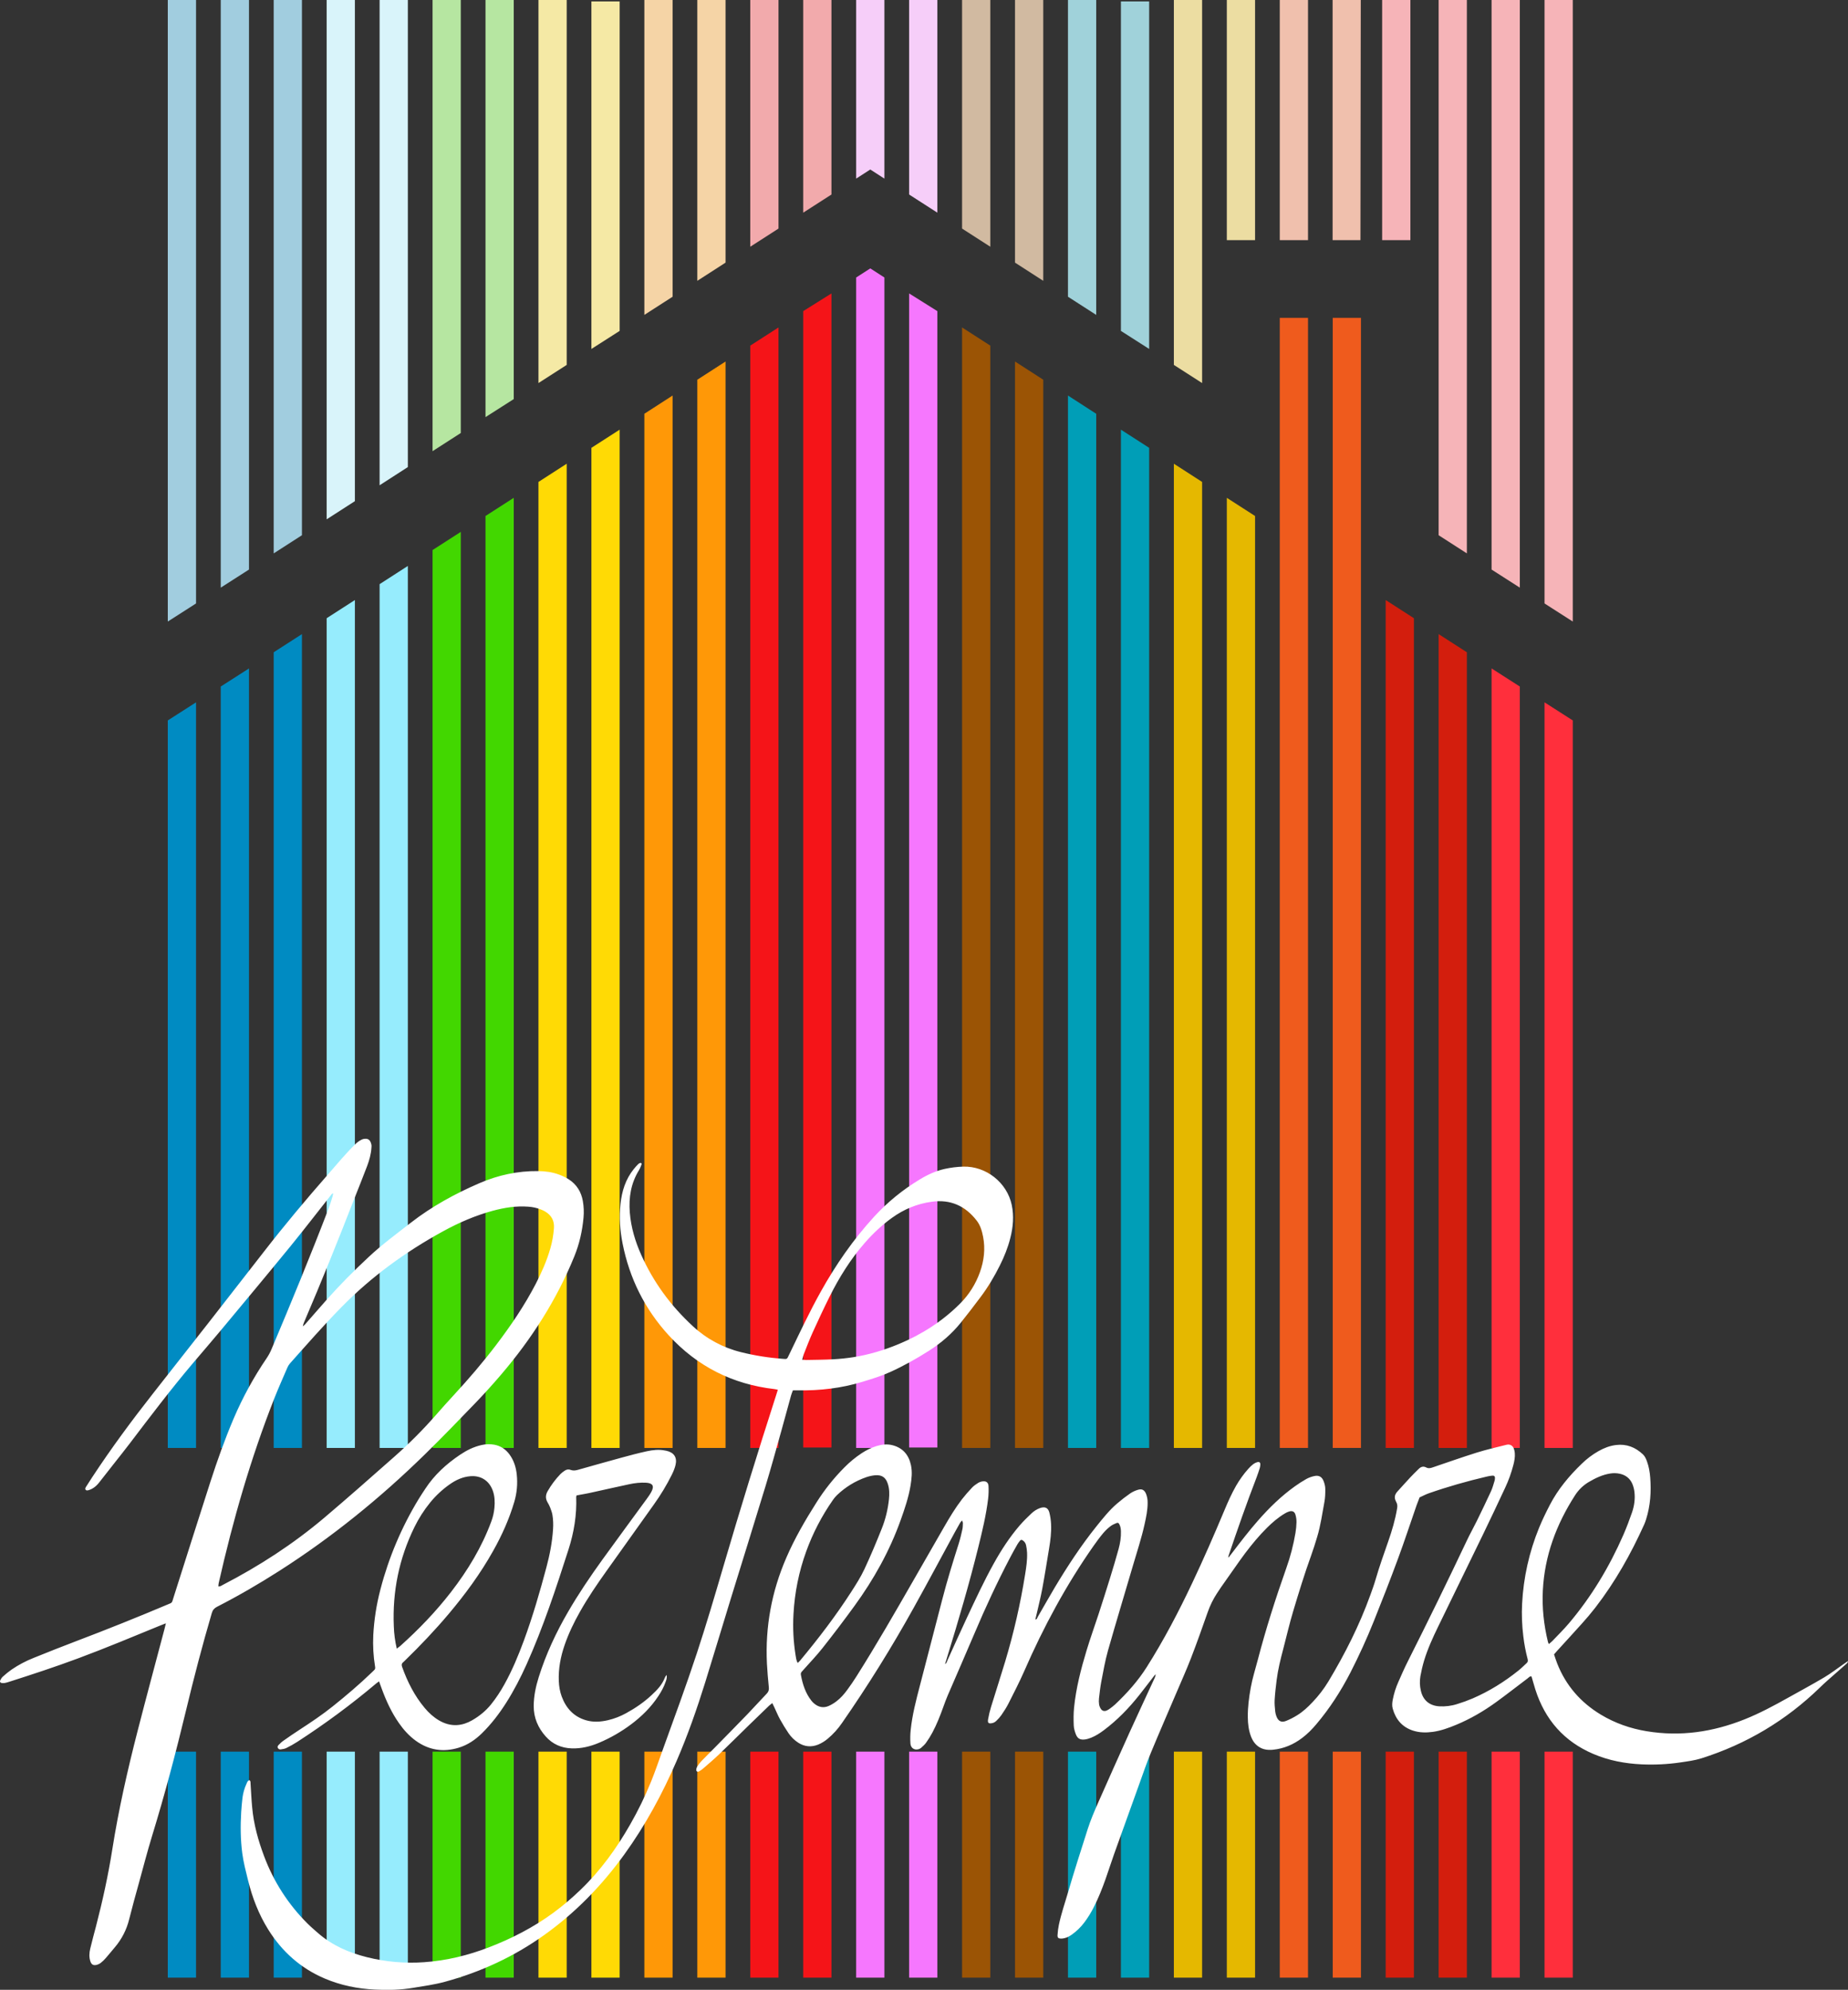 <?xml version="1.0" encoding="utf-8"?>
<!-- Generator: Adobe Illustrator 22.0.0, SVG Export Plug-In . SVG Version: 6.00 Build 0)  -->
<svg version="1.1" id="Livello_1" xmlns="http://www.w3.org/2000/svg" xmlns:xlink="http://www.w3.org/1999/xlink" x="0px" y="0px"
	 viewBox="0 0 4711.5 5071" enable-background="new 0 0 4711.5 5071" xml:space="preserve">
<rect x="0" y="0" width="4711.5" height="5071" fill="#333333" stroke="none"/>
<title>Risorsa 56</title>
<g id="Livello_2_1_">
	<g id="Destra">
		<g id="_27">
			<rect x="3937.8" y="4464" fill="#FF2F3C" width="72" height="576"/>
			<polyline fill="#FF2F3C" points="4009.8,1836 3937.8,1789.9 3937.8,3690 4009.8,3690 			"/>
			<polygon fill="#F6B4B8" points="4009.8,1584 4009.8,0 3937.8,0 3937.8,1537.9 			"/>
		</g>
		<g id="_26">
			<rect x="3802.8" y="4464" fill="#FF2F3C" width="72" height="576"/>
			<polyline fill="#FF2F3C" points="3874.8,1749.6 3802.8,1703.5 3802.8,3690 3874.8,3690 			"/>
			<polygon fill="#F6B4B8" points="3874.8,1497.6 3874.8,0 3802.8,0 3802.8,1451.5 			"/>
		</g>
		<g id="_25">
			<rect x="3667.8" y="4464" fill="#D31E0D" width="72" height="576"/>
			<polyline fill="#D31E0D" points="3739.8,1662.3 3667.8,1616 3667.8,3690 3739.8,3690 			"/>
			<polygon fill="#F6B4B8" points="3739.8,1410.3 3739.8,0 3667.8,0 3667.8,1364 			"/>
		</g>
		<g id="_24">
			<rect x="3532.8" y="4464" fill="#D31E0D" width="72" height="576"/>
			<polyline fill="#D31E0D" points="3604.8,1575.5 3532.8,1529.2 3532.8,3690 3604.8,3690 			"/>
			<rect x="3523.8" fill="#F6B4B8" width="72" height="612"/>
		</g>
		<g id="_23">
			<rect x="3397.8" y="4464" fill="#EF5B1D" width="72" height="576"/>
			<polygon fill="#F0C0AD" points="3397.5,0 3469.3,0 3468.5,612 3397.5,612 			"/>
			<rect x="3397.8" y="810" fill="#EF5B1D" width="72" height="2880"/>
		</g>
		<g id="_22">
			<rect x="3262.8" y="4464" fill="#EF5B1D" width="72" height="576"/>
			<polyline fill="#F0C0AD" points="3334.8,612 3334.8,0 3262.8,0 3262.8,612 			"/>
			<rect x="3262.8" y="810" fill="#EF5B1D" width="72" height="2880"/>
		</g>
		<g id="_21">
			<rect x="3127.8" y="4464" fill="#E5B800" width="72" height="576"/>
			<polyline fill="#E5B800" points="3199.8,1315 3127.8,1268.7 3127.8,3690 3199.8,3690 			"/>
			<rect x="3127.8" fill="#ECDDA2" width="72" height="612"/>
		</g>
		<g id="_20">
			<rect x="2992.8" y="4464" fill="#E5B800" width="72" height="576"/>
			<polyline fill="#E5B800" points="3064.8,1228.2 2992.8,1181.8 2992.8,3690 3064.8,3690 			"/>
			<polygon fill="#ECDDA2" points="3064.8,976.2 3064.8,0 2992.8,0 2992.8,930 			"/>
		</g>
		<g id="_19">
			<rect x="2857.8" y="4464" fill="#009EB7" width="72" height="576"/>
			<polyline fill="#009EB7" points="2929.8,1141.3 2857.8,1095 2857.8,3690 2929.8,3690 			"/>
			<polygon fill="#A0D2DA" points="2929.8,889.3 2929.8,3.7 2857.8,3.7 2857.8,843.3 			"/>
		</g>
		<g id="_18">
			<rect x="2722.8" y="4464" fill="#009EB7" width="72" height="576"/>
			<polyline fill="#009EB7" points="2794.8,1054.5 2722.8,1008 2722.8,3690 2794.8,3690 			"/>
			<polygon fill="#A0D2DA" points="2794.8,802.5 2794.8,0 2722.8,0 2722.8,756.2 			"/>
		</g>
		<g id="_17">
			<rect x="2587.8" y="4464" fill="#9B5405" width="72" height="576"/>
			<polyline fill="#9B5405" points="2659.8,967.7 2587.8,921.3 2587.8,3690 2659.8,3690 			"/>
			<polygon fill="#D1BAA1" points="2659.8,715.7 2659.8,0 2587.8,0 2587.8,669.3 			"/>
		</g>
		<g id="_16">
			<rect x="2452.8" y="4464" fill="#9B5405" width="72" height="576"/>
			<polyline fill="#9B5405" points="2524.8,880.8 2452.8,834.5 2452.8,3690 2524.8,3690 			"/>
			<polygon fill="#D1BAA1" points="2524.8,628.8 2524.8,0 2452.8,0 2452.8,582.5 			"/>
		</g>
		<g id="_15">
			<rect x="2317.8" y="4464" fill="#F677FE" width="72" height="576"/>
			<polyline fill="#F677FE" points="2389.8,792.9 2317.8,747.8 2317.8,3688.9 2389.8,3688.9 			"/>
			<polygon fill="#F6CEF9" points="2389.8,542 2389.8,0 2317.8,0 2317.8,495.7 			"/>
		</g>
		<g id="Centrale">
			<rect x="2182.8" y="4464" fill="#F677FE" width="72" height="576"/>
			<polyline fill="#F677FE" points="2254.8,707.2 2218.8,684 2182.8,707.2 2182.8,3690 2254.8,3690 			"/>
			<polygon fill="#F6CEF9" points="2254.8,455.2 2254.8,0 2182.8,0 2182.8,455.2 2218.8,432 			"/>
		</g>
	</g>
	<g id="Sinistra">
		<rect x="427.8" y="4464" fill="#008BC2" width="72" height="576"/>
		<polyline fill="#008BC2" points="427.8,1836 499.8,1789.9 499.8,3690 427.8,3690 		"/>
		<polygon fill="#A1CDDF" points="427.8,1584 427.8,0 499.8,0 499.8,1537.9 		"/>
		<rect x="562.8" y="4464" fill="#008BC2" width="72" height="576"/>
		<polyline fill="#008BC2" points="562.8,1749.6 634.8,1703.5 634.8,3690 562.8,3690 		"/>
		<polygon fill="#A1CDDF" points="562.8,1497.6 562.8,0 634.8,0 634.8,1451.5 		"/>
		<rect x="697.8" y="4464" fill="#008BC2" width="72" height="576"/>
		<polyline fill="#008BC2" points="697.8,1662.3 769.8,1616 769.8,3690 697.8,3690 		"/>
		<polygon fill="#A1CDDF" points="697.8,1410.3 697.8,0 769.8,0 769.8,1364 		"/>
		<rect x="832.8" y="4464" fill="#96ECFD" width="72" height="576"/>
		<polyline fill="#96ECFD" points="832.8,1575.5 904.8,1529.2 904.8,3690 832.8,3690 		"/>
		<polygon fill="#D9F4FA" points="832.8,1323.5 832.8,0 904.8,0 904.8,1277.2 		"/>
		<rect x="967.8" y="4464" fill="#96ECFD" width="72" height="576"/>
		<polyline fill="#96ECFD" points="967.8,1488.7 1039.8,1442.3 1039.8,3690 967.8,3690 		"/>
		<polygon fill="#D9F4FA" points="967.8,1236.7 967.8,0 1039.8,0 1039.8,1190.3 		"/>
		<rect x="1102.8" y="4464" fill="#42D700" width="72" height="576"/>
		<polyline fill="#42D700" points="1102.8,1401.8 1174.8,1355.5 1174.8,3690 1102.8,3690 		"/>
		<polygon fill="#B6E6A1" points="1102.8,1149.8 1102.8,0 1174.8,0 1174.8,1103.5 		"/>
		<rect x="1237.8" y="4464" fill="#42D700" width="72" height="576"/>
		<polyline fill="#42D700" points="1237.8,1315 1309.8,1268.7 1309.8,3690 1237.8,3690 		"/>
		<polygon fill="#B6E6A1" points="1237.8,1063 1237.8,0 1309.8,0 1309.8,1017.1 		"/>
		<rect x="1372.8" y="4464" fill="#FFDA05" width="72" height="576"/>
		<polyline fill="#FFDA05" points="1372.8,1228.2 1444.8,1181.8 1444.8,3690 1372.8,3690 		"/>
		<polygon fill="#F5E9A5" points="1372.8,976.2 1372.8,0 1444.8,0 1444.8,930 		"/>
		<rect x="1507.8" y="4464" fill="#FFDA05" width="72" height="576"/>
		<polyline fill="#FFDA05" points="1507.8,1141.3 1579.8,1095 1579.8,3690 1507.8,3690 		"/>
		<polygon fill="#F5E9A5" points="1507.8,889.3 1507.8,3.7 1579.8,3.7 1579.8,843.3 		"/>
		<rect x="1642.8" y="4464" fill="#FF9807" width="72" height="576"/>
		<polyline fill="#FF9807" points="1642.8,1054.5 1714.8,1008 1714.8,3690 1642.8,3690 		"/>
		<polygon fill="#F5D4A6" points="1642.8,802.5 1642.8,0 1714.8,0 1714.8,756.2 		"/>
		<rect x="1777.8" y="4464" fill="#FF9807" width="72" height="576"/>
		<polyline fill="#FF9807" points="1777.8,967.7 1849.8,921.3 1849.8,3690 1777.8,3690 		"/>
		<polygon fill="#F5D4A6" points="1777.8,715.7 1777.8,0 1849.8,0 1849.8,669.3 		"/>
		<rect x="1912.8" y="4464" fill="#F51418" width="72" height="576"/>
		<polyline fill="#F51418" points="1912.8,880.8 1984.8,834.5 1984.8,3690 1912.8,3690 		"/>
		<polygon fill="#F2AAAC" points="1912.8,628.8 1912.8,0 1984.8,0 1984.8,582.5 		"/>
		<rect x="2047.8" y="4464" fill="#F51418" width="72" height="576"/>
		<polyline fill="#F51418" points="2047.8,792.9 2119.8,747.8 2119.8,3688.9 2047.8,3688.9 		"/>
		<polygon fill="#F2AAAC" points="2047.8,542 2047.8,0 2119.8,0 2119.8,495.7 		"/>
	</g>
	<g id="Scritta">
		<path fill="#FFFFFF" d="M3132.6,3968.8c3-3.9,6.1-7.7,9-11.6c21.4-28.1,42.9-56.1,66.2-82.6c28.1-32,58.5-61.7,93.3-86.6
			c9.5-6.9,19.5-13.2,29.7-19c6-3.2,12.4-5.6,19.1-7.1c12.4-3,20.6,1.4,25,13.6c2.2,6,3.9,12.5,3.9,18.8c0.1,10.9-0.1,22.1-2.1,32.8
			c-5.6,29.8-9.6,60-18.4,89.1c-4.9,16.3-10,32.7-15.8,48.7c-16.8,46.4-31.2,93.6-45.4,140.8c-9.6,31.9-17,64.5-25.5,96.8
			c-6.9,26.1-13.4,52.2-16.8,79c-2.1,16.9-4.1,33.9-5.1,50.9c-0.6,9.8,0.6,19.7,1.5,29.5c0.5,4.2,1.5,8.2,3,12.1
			c4.7,12.5,12.7,16.6,25,11.6c9.5-3.9,18.6-8.5,27.3-13.9c15-9.2,27.8-21,39.8-33.8c15.2-15.9,28.7-33.4,40.2-52.3
			c42.3-70.4,79.3-143.4,107.2-220.8c4.8-13.2,9.6-26.4,13.5-39.9c9.4-32.4,20.8-64.2,31.9-96.1c9.7-27.6,18-55.6,22.8-84.5
			c1-5.8,0.9-10.8-2.1-16.3c-6.1-11.2-4.6-18.9,3.8-27.9c10.8-11.7,21.3-23.7,32.2-35.3c7-7.5,14.4-14.6,21.7-21.8
			c5.4-5.3,11.6-6.9,18.7-3.2c5.5,2.9,10.8,1.8,16.5-0.2c37.3-12.7,74.5-25.8,112.1-37.6c24.9-7.8,50.5-13.6,75.9-20
			c8.3-2.1,15.2,1.3,18.6,9.1c1.5,3.9,2.4,7.9,2.7,12.1c0.8,10.3-1.1,20.4-3.7,30.4c-5.2,19.8-12.1,39.2-20.8,57.7
			c-18.6,39.9-37.4,79.6-56.6,119.3c-37.9,78.2-76.1,156.2-114.1,234.3c-13.8,28.3-26.9,57-36.1,87.2c-3.9,13.1-7,26.4-9.4,39.8
			c-2.1,12.4-1.7,25.1,1.3,37.3c5.5,23.9,21.9,37.7,46.6,39.3c15.6,0.9,31.2-1,46.1-5.8c13.4-4.1,26.6-8.9,39.5-14.4
			c42-18.2,80.6-42.2,116.3-70.8c7.4-5.9,14.1-12.7,21.1-19.1c3.2-2.9,3.6-6,2.5-10.2c-5-19.1-8.7-38.5-11-58.1
			c-3.4-27.5-4.5-55.3-3.1-82.9c3.4-66.5,18-131.9,43.2-193.5c8.2-20,17.7-39.5,27.6-58.6c20.7-39.8,49.1-73.8,81.3-104.8
			c12.8-12.5,27.1-23.3,42.6-32.1c14-7.9,28.7-13.7,44.8-15.6c26.8-3.3,49.2,5.7,68.5,23.8c5.1,4.8,7.8,11.1,10.2,17.6
			c4.9,13.3,7.3,27.2,8.4,41.1c2.9,36.2,0.5,72-10.5,106.9c-1.3,4.4-2.9,8.6-4.7,12.8c-34,75.3-74.2,146.9-124.9,212.4
			c-10.7,13.8-22,27.1-33.7,40.1c-21,23.5-42.4,46.6-63.6,69.9c-2.5,2.8-5,5.7-7.8,8.9c2.6,7.6,4.9,15.2,7.8,22.6
			c22.1,56.5,59.8,99.8,111.5,131c36.2,21.8,75.4,35.5,117,42.3c86.2,14.3,169.3,1.8,249.8-30.4c38.1-15.2,74.2-34.6,110-54.6
			c31.1-17.4,62.6-34.3,93.2-52.5c17.2-10.2,33.1-22.7,49.7-34.2c3-2.1,6-4.1,10.7-7.3c-1.1,4.8-3.2,6.2-5,7.8
			c-15.7,13.8-31.4,27.5-47,41.4c-6.8,6-13.5,12.2-20,18.6c-86.5,83.9-187.2,144-302.1,180.3c-17.5,5.5-35.6,7.7-53.5,10.4
			c-32.7,4.8-65.8,6.4-98.8,4.9c-42.4-2-83.6-9.7-122.8-26.4c-74.9-31.8-123.5-87.2-148.1-164.3c-3.3-10.5-6.2-21.1-9.3-31.6
			c-0.3-0.7-0.7-1.4-1.1-2.1c-4.3-0.3-6.6,3.3-9.5,5.4c-26.7,20.1-53,40.7-80,60.3c-31.7,23-65.4,42.7-101.7,57.8
			c-19.3,8-38.9,15.2-59.7,18.1c-17.1,2.3-34,2.2-50.7-3.2c-27.7-9-44-28.6-51.7-56c-2.2-7.8-1.3-15.8,0.3-23.7
			c3-15.3,7.7-30.2,14.1-44.4c7.9-18.1,15.9-36.1,24.8-53.7c51.2-101.6,101.2-203.9,149.9-306.7c7.9-16.8,17.1-33,25.3-49.7
			c12.4-25.2,24.5-50.5,36.3-76c3.8-8.2,6-17.1,8.8-25.8c0.8-2.5,1.2-5.2,1.2-7.8c0.1-4.1-2.1-6.4-6.4-6c-4.9,0.5-9.8,1.2-14.6,2.4
			c-50.2,11.8-99.8,25.8-148.5,42.9c-7.8,2.8-15.1,6.8-22.7,10.2c-2.6,6.7-5.3,13.4-7.7,20.2c-15.7,45.1-30.5,90.6-47.1,135.4
			c-19.7,53.4-40.4,106.4-61.6,159.2c-17.9,44.7-37.9,88.5-59.9,131.5c-24.3,47.1-52.7,91.3-87,131.8
			c-10.8,12.8-22.5,24.7-35.9,34.8c-22.3,16.9-47,27.5-75,30.2c-28.7,2.8-46.6-10.6-55.5-33.6c-6.1-15.8-8-32.4-8.2-49.1
			c-0.4-25.5,3-50.7,7.5-75.8c4.3-24,11.8-47,17.9-70.5c20.6-79,45.4-156.6,72.6-233.5c10.5-29.3,18.3-59.5,23.5-90.2
			c1.5-9,2.4-18.1,2.6-27.2c0.1-6.4-0.8-12.8-2.6-19c-2.3-8-7.9-10.7-15.9-8.4c-4,1.2-7.8,3-11.3,5.2c-16.7,10-31.4,22.5-45.2,36.2
			c-20.3,20.1-38.4,42-55.6,64.7c-4.8,6.3-9.5,12.8-14.1,19.3c-16,22.6-31.9,45.2-47.8,67.9c-3.5,5-6.8,10.1-10.1,15.2
			c-9.8,14.9-17.7,31-23.6,47.8c-13.8,39.4-27.8,78.7-42.8,117.6c-11.2,29-24,57.4-36.2,86c-22,51.6-44.5,103.1-66,155
			c-10.9,26.3-20.1,53.2-29.7,80c-21.4,59.2-42.7,118.4-63.9,177.7c-7.6,21.4-14.5,43.1-22.1,64.6c-8.5,24-17.9,47.6-29.4,70.3
			c-7.1,14.3-15.5,27.9-25.1,40.6c-8.7,11.5-19.2,21.6-30.9,30c-5.9,4.2-12.2,7.8-19.3,9.4c-2.9,0.7-6,1.1-9,1.1
			c-6.6-0.2-9.1-2.4-8.6-9.2c0.5-8.7,1.6-17.3,3.4-25.9c5.9-28.3,15.4-55.5,23.5-83.2c15.7-53.9,32.9-107.3,50-160.8
			c7.4-23.2,17-45.5,26.8-67.7c26.2-59.3,52.7-118.5,79.4-177.6c21-46.3,42.6-92.3,63.9-138.5c1.8-3.4,2.8-7.2,3.2-11
			c-1.4,1.5-2.9,2.9-4.1,4.5c-12.6,16.2-24.9,32.6-37.6,48.6c-26.5,33.4-56,63.9-90.3,89.6c-10,7.5-20.5,14.4-32.2,19.1
			c-5.2,2.2-10.7,3.8-16.3,4.6c-12.1,1.5-18.9-2.3-23.2-13.6c-2.6-7-4.9-14.6-5.2-22c-0.6-15.1-0.7-30.4,0.8-45.5
			c5-49.6,17.4-97.8,31.8-145.4c9.4-31.2,20.6-61.9,30.7-92.9s20-62.1,29.6-93.2c7.5-24.3,14.8-48.6,21.5-73.1
			c4-14.6,6.4-29.7,5.9-45c-0.2-6.1-1.1-12.1-4-17.6c-1.9-3.6-3.7-4.7-7.3-3.2c-5.2,2.2-10.6,4.4-15,7.8c-6.7,5-12.8,10.8-18.2,17.1
			c-8.8,10.4-17,21.4-24.8,32.6c-70.5,100.4-128.3,207.7-177.3,320c-12.3,28.1-26.5,55.4-40.3,82.8c-5.1,10.1-11.5,19.7-17.9,29.1
			c-3.7,5.3-8,10.1-12.7,14.5c-2.7,2.7-6,4.7-9.6,5.7c-10.9,2.6-13.2-0.5-11.5-9.9c1.8-10.5,4.3-20.8,7.4-31
			c11.9-38.8,24.5-77.4,36.2-116.2c21.8-72.6,38.7-146.6,50.7-221.5c2.9-18.3,5.8-36.8,5-55.5c-0.3-6.4-1.2-12.8-2.6-19.1
			c-1.1-5.3-4.4-9.9-9-12.6c-2.2-1.3-4.5-1.3-6.1,0.8c-2.5,2.9-4.7,6-6.7,9.2c-6.4,11.2-12.7,22.4-18.7,33.9
			c-33.1,63.2-63.2,127.8-91,193.6c-22.3,52.8-45.5,105.1-68.1,157.8c-4.2,9.7-7.8,19.7-11.4,29.7c-8,22.1-16.5,44-27.6,64.8
			c-4.8,9-10.2,17.7-16.2,26.1c-3.4,4.9-8.1,9-12.6,13c-9.3,8.1-26.3,5.6-27.4-11.4c-0.7-11.3-0.5-22.7,0.7-34
			c4-38.6,13.8-76.1,23.6-113.5c19.1-73,38.1-146.1,56.9-219.1c12.3-47.8,26.9-94.9,41.8-141.8c3.9-12.3,6.8-24.9,9.6-37.4
			c1.1-5.1,1-10.5,1.2-15.8c0-1.6-1-3.3-2-6.2c-2.3,2.5-4,3.9-5,5.7c-4.8,8.2-9.4,16.5-13.9,24.8c-34.8,64-69.1,128.3-104.5,191.9
			c-56,100.9-117,198.9-182.8,293.6c-10.3,15.1-22.6,28.6-36.6,40.3c-7.2,6.1-15.4,11.1-24.2,14.8c-17.4,6.9-34.2,5.6-50.1-4.4
			c-10-6.3-18.6-14.6-25.3-24.4c-7.9-11.6-15.2-23.6-22-35.9c-5.3-9.6-9.4-19.9-14.1-29.8c-1.6-3.4-3.3-6.8-5.4-11.2
			c-3,2.4-5.8,4.2-8.1,6.4c-17.2,16.6-34.4,33.2-51.6,49.9c-25.5,24.9-50.8,50.1-76.6,74.8c-13.2,12.6-27.1,24.3-40.9,36.3
			c-3.2,2.7-6.7,5-10.4,7c-2.1,1.1-4.8,0.3-5.9-1.9c-0.3-0.7-0.5-1.4-0.5-2.1c0.1-3,0.9-5.9,2.4-8.5c3.2-5.1,6.9-9.9,11.1-14.4
			c11.3-11.8,23-23.1,34.5-34.8c27.7-28.2,55.4-56.3,82.8-84.7c16.6-17.2,32.5-35.1,49.1-52.3c4.7-4.9,5.9-9.7,5.2-16.3
			c-2-20-3.8-40-4.8-60.1c-4.6-93.7,12-183.6,49.3-269.6c21.3-49.3,48.1-95.5,76.8-140.7c20.4-32.5,44.4-62.6,71.5-89.8
			c13.3-13.5,28-25.6,43.9-36.1c11.8-7.7,24.3-14,37.8-18.2c13.3-4.1,26.9-5.7,40.4-2.3c26.6,6.7,41.9,24.6,47.5,51
			c3.7,17.4,1.7,34.8-1.1,52.1c-5,30.1-14.8,58.8-25,87.4c-28.3,79.3-68.9,151.9-118.3,219.7c-26.3,36.2-53.4,71.9-81.2,107
			c-14.8,18.8-31.4,36-47.3,53.9c-1.8,2-3.4,4.1-5.3,5.9c-2.2,2.2-3.1,5.4-2.4,8.4c4.3,23.8,11.6,46.4,26.7,65.7
			c2.1,2.7,4.5,5.1,7.1,7.3c11.1,9.4,23.7,12,37.1,6.2c6.9-3.1,13.4-7,19.4-11.6c11-8.2,20-18.6,28.1-29.7s15.9-22.3,23.1-33.8
			c50.9-80.5,98.4-163.1,145.8-245.7c25.9-45.1,51.8-90.1,77.7-135.2c14-24.3,28.5-48.4,45.6-70.7c8.2-10.5,16.9-20.5,26.1-30.1
			c4.4-4.6,9.9-8.3,15.3-11.7c3.6-2.1,7.6-3.5,11.7-3.9c8.8-1,14.1,3,14.6,11.9c0.6,10.6,0.3,21.2-0.9,31.8
			c-5,41.9-14.9,82.8-25,123.7c-23.4,94.3-50.7,187.4-79.4,280.2c-1.8,5.8-3.5,11.5-5.5,18c4.4-2.3,4.8-6.5,6.3-9.8
			c16.1-35.2,31.7-70.6,48.2-105.6c22.4-47.7,44.5-95.6,70.2-141.7c18.9-33.9,40-66.3,65.3-95.8c9.4-10.9,19.8-21,30.2-30.9
			c6.3-6.1,13.8-10.8,22.1-13.8c12.4-4.2,20.4-0.9,23.7,11.6c2.4,9.5,3.8,19.3,4.3,29.1c1.1,20.9-1.6,41.7-5,62.3
			c-5.7,34-11,68.2-17.3,102.1c-4.1,22-9.6,43.7-14.6,65.5c-1,4.4-2.1,8.8-3.2,13.5c4.5-0.3,4.8-4.2,6.2-6.7
			c14.5-24.9,28.5-50.1,43.3-74.9c32.4-54.1,66.9-106.8,106.4-156c16.4-20.4,32.7-41,52.7-58.1c10.6-9.1,21.8-17.7,33.3-25.7
			c6-4,12.6-7.1,19.4-9.1c10.3-3.3,16.7,0.1,20.9,10c2.8,7.1,4.2,14.6,4.1,22.3c0.2,18.8-3.7,36.9-7.7,55.1
			c-7.9,36-19.6,70.9-29.9,106.2c-21.1,72.1-43,143.9-63.5,216.1c-7.3,25.9-11.9,52.5-17,78.9c-2.7,14.1-4.2,28.5-5.9,42.8
			c-0.6,5.3-0.5,10.6,0.3,15.8c0.8,4.1,2.4,8,4.7,11.4c3.2,4.8,8.8,6.2,14.1,4c3.1-1.3,6.1-3,8.8-5.1c4.6-3.3,9.1-6.9,13.3-10.7
			c30.2-28.5,57.8-59.3,80.1-94.4c43.8-69,81.6-141.3,116.5-215.1c28.9-61,55.9-122.9,82-185.2c8.9-21.4,18.3-42.5,29.8-62.6
			c8.9-15.4,19.4-30,31.3-43.3c3.8-4.3,7.9-8.2,12.4-11.7c3-2.2,6.5-3.9,10.1-5c5.3-1.6,8.1,0.7,7.9,6.1c-0.1,3-0.6,6-1.4,8.9
			c-2.5,7.9-5.1,15.9-8.1,23.7c-25.4,65.8-48.6,132.4-71.3,199.2c-0.5,1.4-0.7,2.8-1,4.2L3132.6,3968.8z M2033.7,4238.1
			c2.1-2.1,4.1-3.8,5.8-5.7c46.9-56.3,91.4-114.4,131.1-176.1c11.9-18.5,23.8-37.2,33.1-57c15.9-34,30.4-68.6,44.3-103.5
			c9.6-24,15.7-49.2,18.4-74.9c1.4-13.3,1.3-26.5-2.9-39.4c-4.9-15.1-13.8-23.8-33.7-21.7c-7.2,0.8-14.2,2.4-21,4.7
			c-28.1,9.7-53.7,25.4-75.1,46c-3.8,3.7-7.2,7.8-10.2,12.2c-28.3,40.5-51.2,84.5-68,130.9c-18.7,51.4-29.6,105.4-32.5,160
			c-2,34.9-0.2,69.9,5.3,104.4C2029.4,4224.4,2029.9,4231.3,2033.7,4238.1z M3948.9,4189.8c3.4-3,6.4-5.2,9-7.9
			c14.1-14.8,28.8-29.2,42-44.8c57.8-68.3,103.3-144.2,139.1-226c8-18.4,15.1-37.3,21.7-56.2c5.9-17,8.4-34.7,6.3-52.7
			c-0.8-7.1-2.6-14.1-5.4-20.8c-6-13.7-16.7-22.1-31.4-25.5c-8.2-1.8-16.6-2.1-24.9-0.7c-19.9,3.1-37.5,11.6-54.6,21.6
			c-14.4,8.5-26.5,20.3-35.4,34.4c-47.5,73.9-77.3,153.5-81.8,241.8c-2.3,44.3,2.5,87.9,12.9,130.9
			C3946.7,4185.7,3947.7,4187.3,3948.9,4189.8L3948.9,4189.8z M422.9,4137c-5.8,2.2-9.6,3.6-13.4,5.2
			c-69.8,28.6-139.4,57.7-210.1,84c-58.3,21.7-117.3,41.1-176.6,60c-5.8,1.8-11.6,3.8-17.8,3c-4.2-0.5-6.2-3.4-4.2-7.2
			c1.7-3.3,3.7-6.8,6.5-9.2c7-6.4,14.4-12.3,22.1-17.8c17.6-12,36.4-22,56.2-29.8c36.2-14.7,72.5-29,109-42.9
			c78.3-29.7,156.1-60.9,233.3-93.5c1.8-0.7,3.4-1.6,5.2-2.2c3.4-0.9,5.9-3.6,6.7-7c1-3.7,2.3-7.2,3.4-10.9
			c31.1-97.6,61.9-195.2,93.3-292.6c17.6-54.5,36.8-108.5,59.3-161.2c23-53.8,51.1-105.2,84-153.5c4.9-7.2,9-14.9,12.4-22.9
			c50.3-119.1,99.6-238.7,145.9-359.5c3.8-9.9,6.7-20.1,9.9-30.3c0.6-2.4,1.1-4.8,1.5-7.3c-3.7,0.3-4.5,2.9-6,4.7
			c-34.4,43.4-68.2,87.4-103.2,130.3c-58.9,72-118.5,143.3-178,214.8c-23.1,27.7-46.7,54.9-70,82.4
			c-56.4,66.6-109.2,136.2-162,205.7c-12.4,16.3-25.2,32.3-37.9,48.4c-13.1,16.7-26.4,33.4-39.4,50.2c-5,6.4-10.6,11.9-17.7,15.8
			c-2.7,1.5-5.4,2.7-8.3,3.6c-2.8,0.8-6.3,2.1-8.6-0.6s-0.2-5.7,1.4-8.3c5.1-8,10.2-16,15.4-23.9c48.4-73.6,100.7-144.3,155.2-213.6
			c94.7-120.1,188.9-240.5,282.7-361.3c52.1-67.2,106.8-132.3,162.8-196.2c22.8-26,44.7-52.7,69.4-76.9c4.5-4.6,9.7-8.5,15.4-11.5
			c2-1.1,4.1-1.9,6.3-2.4c11.4-2.1,17.2,2.1,19.9,14.5c0.6,2.9,0.3,6,0,9.1c-1.1,15.7-5.4,30.7-10.8,45.2
			c-10.9,29.1-22.8,57.9-34.1,86.8c-40.5,104.3-82.4,208-126.5,310.9c-1.7,3.6-2.8,7.4-3.3,11.3c1.8-1.5,3.5-3,5.1-4.7
			c18.3-20.8,36.4-41.8,54.8-62.5c34.3-38.7,70.7-75.2,108.5-110.4c33.6-31.4,70.7-58.6,106.9-86.8c53.7-41.7,112.9-74,175-100.8
			c47.5-20.5,97.4-31.3,149.4-30.7c18.3,0.2,36.4,2.5,53.6,9c8.5,3.1,16.7,7.1,24.4,11.9c20.2,13,32,31.9,36.1,55.6
			c2.4,13.9,3,28,1.7,42c-3.1,34.1-10.5,67.2-23.6,99.2c-45.1,110.8-108.8,209.9-186.2,300.6c-20.9,24.5-42.6,48.5-64.9,71.7
			c-42.9,44.5-85.9,89.1-130.1,132.3c-113.7,111.2-236.8,211-371,296.7c-51.5,32.9-104.3,63.6-158.7,91.4
			c-6.9,3.6-10.8,7.9-13.1,15.6c-24.3,82.6-46,165.9-66.1,249.6c-25.8,107.3-54.1,214-86.5,319.5c-12.1,39.5-22.4,79.6-33.4,119.4
			c-8.5,30.7-17.1,61.4-24.8,92.3c-6.4,26.2-18.9,50.6-36.4,71.2c-7.8,9.3-15.5,18.7-23.5,27.9c-3.7,4.3-7.8,8.3-12.3,11.8
			c-3.3,2.5-7.1,4.3-11.1,5.3c-8,2-13-1.1-15.6-9c-3.6-10.8-2.9-21.8-0.3-32.6c4.6-19.2,9.8-38.2,14.8-57.3
			c16.7-64.3,30.9-129.1,41.3-194.7c16.1-102,38.9-202.6,64.6-302.5c22.3-86.7,45.6-173.1,68.5-259.6
			C420.4,4147.5,421.3,4143.5,422.9,4137z M556.7,4043c4.9,0.6,7.8-2.1,11.1-3.8c92.7-47.9,179.8-104.3,259.5-171.7
			c59.6-50.5,118.2-102.3,176.8-154c38.2-33.6,74.2-69.6,107.7-107.9c14.7-16.9,29.7-33.5,44.9-50c37.9-41,74.2-83.3,108-127.7
			c37.7-49.6,72.7-101,101.4-156.4c14.8-28.7,27.8-58.1,36.8-89.2c5-17.1,8.1-34.7,9.4-52.5c1.3-19.1-6.6-33-22.8-42.5
			c-3.6-2.1-7.4-3.8-11.3-5.3c-9.9-3.8-20.4-6.1-31-6.8c-31-2.4-61.3,2.4-91.1,10.5c-44.2,12-85.9,30-125.9,51.9
			c-95.8,52.3-183.3,115.8-259.9,193.9c-45.5,46.3-88.2,95.2-131.4,143.6c-2.7,3.2-4.8,6.8-6.4,10.6c-11.1,25.8-22.6,51.4-32.9,77.5
			c-60.4,153.1-105.7,310.7-142,471.1C557.1,4037.1,556.8,4040,556.7,4043z M1983.1,3541.8c-3.4-0.7-5.9-1.4-8.4-1.7
			c-107-12.3-197.1-57.8-269.8-137.1c-61.1-66.8-100-145.1-117.6-233.9c-6.6-33.3-8.8-66.9-5.3-100.8c3.4-32.7,12.9-63.1,33.9-89.1
			c3.5-4.4,7.4-8.7,11.4-12.6c1.7-1.6,5-3.5,6.7-2.8c3.4,1.3,1.2,4.6,0.4,6.9c-1.4,3.9-3.1,7.7-5.2,11.3
			c-20.6,33.3-26.6,69.8-23.5,108.2c3.1,37.9,13.8,73.8,29.3,108.2c31.1,69.5,75.3,129.6,131.3,181.2c34.6,32.2,76.9,55,122.8,66.3
			c35,8.7,70.6,14.4,106.6,17c1.9,0.1,3.8,0.2,5.7,0.4c3.5,0.4,5.7-1,7.2-4.3c2-4.5,4.4-8.8,6.5-13.3
			c24.8-51.6,49.3-103.4,77.2-153.5c38.4-68.9,83-133.3,136.3-191.5c33.9-36.9,73-68.8,116-94.7c20.2-12.3,41.4-22.2,64.7-27.2
			c15.2-3.3,30.7-5.2,46.3-5.7c58.4-1.6,111.7,40.5,123.8,97.5c6,28.5,3.5,56.6-3.6,84.5c-6.1,24.4-15.5,47.6-26.7,70
			c-14.1,28.2-30.2,55.3-49.2,80.5c-16.4,21.8-32.9,43.6-50.1,64.9c-23,28.6-50.6,52.3-81.6,72c-31.7,20.2-64.6,38.6-98.7,54.1
			c-22.7,10.3-46.8,17.6-70.7,24.9c-53.4,16.3-108.3,22.7-164,21.8c-4.1-0.1-8.3,0-13.3,0c-1.6,4.3-3.4,8.4-4.6,12.7
			c-8,28.9-15.7,57.8-23.8,86.6c-13.6,48.2-26.7,96.5-41.3,144.4c-29.1,95.8-59.1,191.3-88.6,287c-21.9,71-43.1,142.3-65.2,213.2
			c-21.1,67.7-44.5,134.7-72.7,199.9c-36.4,84.2-79.8,164.5-133.6,238.9c-57.4,79.4-124.8,148.8-204.7,205.7
			c-77,55-161.7,94.1-253,118.9c-26.4,7.2-53.5,10.8-80.4,15.3c-32.4,5.5-65,6.1-97.6,4.5c-44.3-2.1-87.3-10.8-128.2-28.2
			c-61.3-26.1-108.7-68.4-143.9-124.7c-24.3-39-40.7-81.3-51.6-125.8c-5.6-22.8-11.6-45.5-14.7-69c-4.5-34.8-4.8-69.6-2.7-104.5
			c0.8-12.5,1.9-25,3.4-37.4c1.6-12,5-23.8,10.1-34.8c1.6-3.6,2.8-8,7.4-9.3c3.7,2.4,2.7,6.1,3,9.4c1.3,20,2.2,40.1,4.1,60.1
			c3.9,43,15.3,84.2,30.5,124.5c24,64.2,61.5,122.5,110.1,170.9c8.8,8.8,18.4,17,27.8,25.2c36.1,31.3,78.6,49.7,124.5,61.1
			c47.6,11.9,96.7,16.2,145.6,12.7c56.9-4,111.5-17.3,164.6-37.7c58.7-22.6,114.2-51.1,165-88.4c24.1-17.8,47-37.2,68.6-58
			c51.2-49,92.1-105.7,127.1-167c20.2-35.2,38-71.8,53.3-109.4c10.8-26.7,20-54.1,29.8-81.2c29.5-81.7,59.6-163.1,86.8-245.6
			c24-72.8,45.6-146.2,67.2-219.7c42.8-145.9,87.6-291.2,134.3-436C1979.8,3552.5,1981.3,3547.6,1983.1,3541.8z M2045.2,3465.2
			c4.7,0.3,7.3,0.7,9.9,0.7c23.1-0.5,46.3-0.5,69.4-1.8c17-0.9,34-2.7,50.9-5.3c39.9-6.3,78.3-17.9,115.5-33.3
			c58.8-24.4,111.6-58.1,156.7-103.2c22.7-22.6,40-50,50.7-80.1c10.6-29.5,14.1-59.7,8.1-90.6c-2.9-14.6-7.1-29.1-16.3-40.9
			c-29-37.5-66.8-54.7-114.6-48.1c-37.2,5.1-70.8,19-101.2,40.9c-25.7,18.5-48.6,40-69.4,63.8c-36.4,41.7-65.5,88.3-90.1,137.7
			c-14.9,29.9-29,60.1-42.8,90.5c-8.3,18.3-15.4,37.1-22.8,55.8C2047.7,3455.2,2046.8,3459.6,2045.2,3465.2L2045.2,3465.2z
			 M1699.5,4268.5c1.5,8.2-0.9,13.1-2.6,18c-4.5,13-11.1,24.9-18.7,36.3c-18.4,27.9-41.8,51-68.3,71c-25.5,19.2-53.2,35.2-82.6,47.6
			c-22.2,9.4-45.3,15.1-69.7,14.3c-26.4-0.9-48.8-10.7-66.3-30.4c-19.6-22-30.7-47.5-30.6-77.5c0.1-25.4,5.3-49.7,12.8-73.7
			c18.4-58.5,44.2-113.8,75-166.7c26.7-46,56.5-90,87.6-133.1c37.1-51.4,74.8-102.3,112.1-153.5c4.5-6.1,8.9-12.3,12.5-19
			c7.8-14.8,3.5-22.1-13.3-23.1c-14.5-0.9-28.9,0.8-43,3.8c-34.1,7.3-68.1,15-102.2,22.5c-7.8,1.7-15.6,2.9-23.5,4.4
			c-2.9,0.5-5.8,1.1-8.8,1.7c-0.4,1.2-0.7,2.4-0.9,3.6c1.8,46-5.7,90.9-19.7,134.5c-31.8,99-64.3,197.7-106.9,292.6
			c-15.1,33.6-32,66.3-51.7,97.4c-18,28.3-38.2,54.7-62.2,78.2c-17.1,16.7-36.3,29.7-59.4,36.7c-39.3,11.9-75.7,6.2-109.1-17.9
			c-17.1-12.4-31-27.9-43-45.1c-18.6-26.6-32.1-55.9-43.3-86.2c-2.4-6.4-4.7-12.8-7.3-20c-2.6,1.9-4.7,3.2-6.6,4.8
			c-64.1,54.1-131.7,104-202.1,149.5c-8.9,5.7-18.2,10.9-27.7,15.6c-4.3,2.1-9.4,2.8-14.2,3.5c-3.1,0.5-6.2-1.1-7.6-4
			c-1.3-2.8,0.2-5.4,2.1-7.2c3.7-3.8,7.5-7.6,11.8-10.6c14-9.8,28-19.5,42.4-28.8c28.6-18.6,57-37.6,83.7-59
			c34.4-27.5,68-56,99.7-86.6c1.9-1.9,3.7-3.8,5.7-5.5c3-2.5,3.4-5.3,2.7-9.1c-4.4-26.6-5.9-53.6-4.6-80.5
			c2.1-39.4,8.2-78.5,18.3-116.7c21-80.9,53.8-158.3,97.2-229.7c5.5-9.1,11.5-17.9,17.3-26.8c23-35.2,53.5-62.9,88.1-86.2
			c17.1-11.5,35.3-20.7,55.7-25.1c10.4-2.4,21.2-2.6,31.7-0.8c16.4,3,29.4,11.7,39.2,25.2c11,15.2,16.4,32.5,18.3,50.8
			c2.5,23.5,0.4,47.2-6.3,69.8c-13,43.9-31.6,85.3-54,125.1c-32.2,57.5-71,110.3-113.4,160.6c-35,41.5-72.4,80.8-111.4,118.7
			c-1.3,1.4-2.7,2.7-4.1,3.9c-4.2,3.2-5,6.7-3.2,11.9c13.6,38.2,31.6,73.9,57.8,105.1c10.3,12.3,22,23,35.9,31.3
			c14.4,8.5,29.8,13.2,46.6,12.2c13.5-0.9,26-5.2,37.7-11.9c18.7-10.6,35.1-23.9,48.7-40.6c12.8-16,24.2-33.1,34.1-51.1
			c20-35.9,35.7-73.7,49.9-112.2c22.4-60.9,40.5-123.2,57.2-185.9c8.6-32,14.9-64.3,17-97.4c0.9-12.1,0.4-24.3-1.5-36.3
			c-1.1-6.6-3.6-13.1-6-19.4c-1.9-4.6-4.1-9-6.7-13.2c-5.4-9.5-5-18.6,0.4-28c9-15.8,20-30.5,32.6-43.6c3.3-3.2,6.8-6,10.6-8.5
			c4.6-3.2,9.7-4.4,15.1-2.3c6.4,2.4,12.6,1.8,19-0.1c37.2-10.5,74.4-21,111.7-31.2c21.2-5.8,42.5-11.4,63.9-16.1
			c15.2-3.3,30.7-5.1,46.3-1.9c1.1,0.2,2.3,0.3,3.4,0.6c19.3,4.2,28,16.6,23.6,35.8c-2,8.8-5.6,17.3-9.6,25.4
			c-13.2,26.5-28.6,51.9-45.8,75.9c-40,56.3-80.3,112.4-120.3,168.7c-24.2,34-47.8,68.4-68.3,104.9c-15.1,26.8-28.5,54.4-38.6,83.6
			c-10.4,30-16.4,60.7-15.1,92.7c0.6,13.4,2.7,26.5,7.3,39c11,29.8,30.4,51.4,61.6,60.7c18.7,5.6,37.5,4.3,56.3,0
			c16.3-3.8,31.9-9.9,46.6-18c23.4-12.8,45.3-27.8,64.8-46c14-12.9,27.1-26.6,34-45C1695.8,4273.2,1697.1,4271.8,1699.5,4268.5z
			 M1011.6,4201.6c3.9-3,6.6-4.9,9-7c47-42.1,90.6-87.4,129.3-137.4c42.7-55.2,78.5-114.3,102.8-180.1c4.1-11,6.7-22.5,7.8-34.3
			c1.4-14.8,1-29.5-4.1-43.8c-9.1-25.5-30.4-39.2-57.3-36.9c-19.5,1.6-36.6,9.5-52.3,20.5c-18.7,13.1-35.5,28.7-49.9,46.3
			c-15.8,19.4-29.4,40.6-40.4,63.1c-39,79.6-56.2,163.8-52.5,252.3C1004.6,4163.6,1007.2,4182.8,1011.6,4201.6z"/>
	</g>
</g>
</svg>
